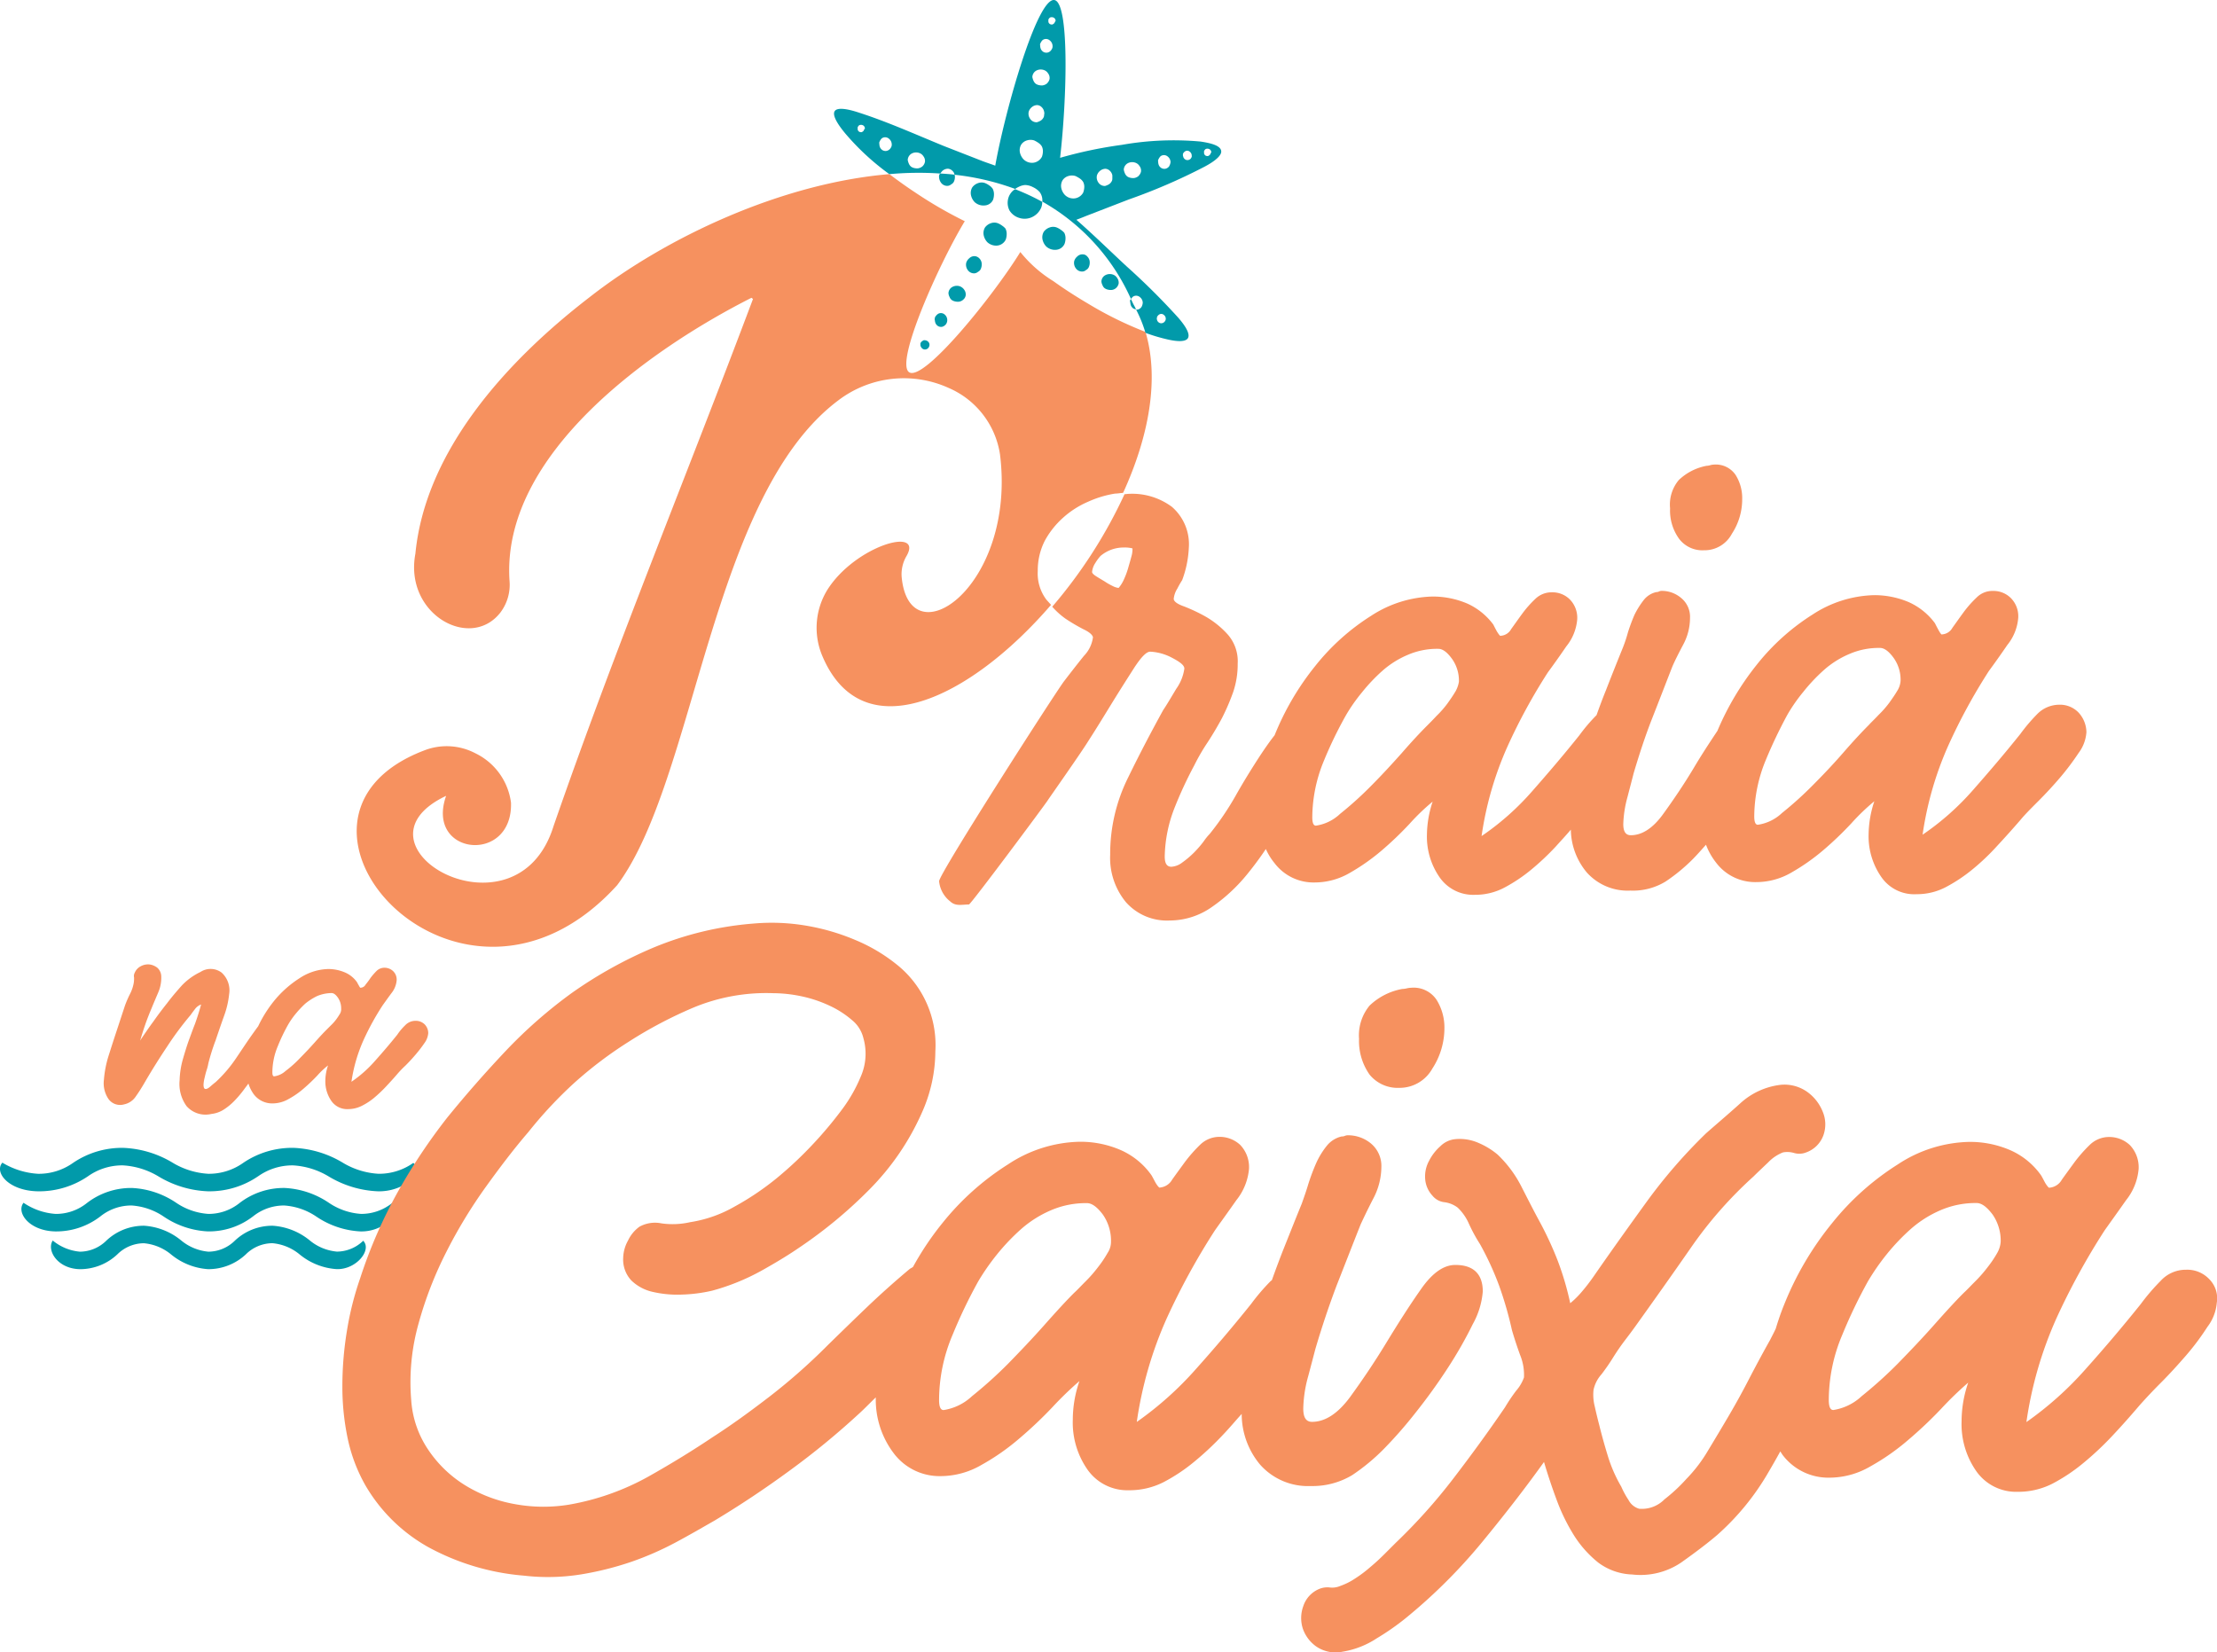 <svg xmlns="http://www.w3.org/2000/svg" width="218.711" height="163" viewBox="0 0 218.711 163">
  <g id="Logo_praia_Prancheta_1" data-name="Logo praia_Prancheta 1" transform="translate(-172.409 -239.684)">
    <g id="Grupo_197" data-name="Grupo 197" transform="translate(172.409 352.93)">
      <path id="Caminho_4806" data-name="Caminho 4806" d="M208.561,648.794a3.74,3.74,0,0,1,2.589-1.071,4.877,4.877,0,0,1,2.679,1.1,6.422,6.422,0,0,0,3.661,1.458c1.935.06,3.512-1.9,2.619-2.8a3.74,3.74,0,0,1-2.589,1.071,4.876,4.876,0,0,1-2.679-1.1A6.421,6.421,0,0,0,211.18,646a5.365,5.365,0,0,0-3.75,1.488,3.74,3.74,0,0,1-2.589,1.071,4.877,4.877,0,0,1-2.679-1.1A6.422,6.422,0,0,0,198.5,646a5.365,5.365,0,0,0-3.75,1.488,3.74,3.74,0,0,1-2.589,1.071,4.877,4.877,0,0,1-2.679-1.1c-.625.952.446,2.768,2.649,2.827a5.365,5.365,0,0,0,3.75-1.488,3.74,3.74,0,0,1,2.589-1.071,4.877,4.877,0,0,1,2.679,1.1,6.422,6.422,0,0,0,3.661,1.458,5.415,5.415,0,0,0,3.75-1.488Z" transform="translate(-184.278 -638.317)" fill="#019aaa" fill-rule="evenodd"/>
      <path id="Caminho_4807" data-name="Caminho 4807" d="M202.353,636.294a4.871,4.871,0,0,1,3.065-1.071,6.4,6.4,0,0,1,3.184,1.1,8.512,8.512,0,0,0,4.345,1.458c2.321.06,4.167-1.9,3.125-2.8a4.87,4.87,0,0,1-3.065,1.071,6.4,6.4,0,0,1-3.184-1.1,8.511,8.511,0,0,0-4.345-1.458,7.126,7.126,0,0,0-4.464,1.488,4.871,4.871,0,0,1-3.065,1.071,6.4,6.4,0,0,1-3.184-1.1,8.512,8.512,0,0,0-4.345-1.458,7.126,7.126,0,0,0-4.464,1.488,4.871,4.871,0,0,1-3.065,1.071,6.4,6.4,0,0,1-3.184-1.1c-.744.952.536,2.768,3.125,2.827a7.126,7.126,0,0,0,4.464-1.488,4.871,4.871,0,0,1,3.065-1.071,6.4,6.4,0,0,1,3.184,1.1,8.51,8.51,0,0,0,4.345,1.458,7.125,7.125,0,0,0,4.464-1.488Z" transform="translate(-177.386 -629.537)" fill="#019aaa" fill-rule="evenodd"/>
      <path id="Caminho_4808" data-name="Caminho 4808" d="M197.882,622.994a5.843,5.843,0,0,1,3.423-1.071,7.642,7.642,0,0,1,3.542,1.1,10.19,10.19,0,0,0,4.851,1.458c2.589.06,4.643-1.9,3.482-2.8a5.843,5.843,0,0,1-3.423,1.071,7.642,7.642,0,0,1-3.542-1.1,10.191,10.191,0,0,0-4.851-1.458,8.56,8.56,0,0,0-4.97,1.488,5.843,5.843,0,0,1-3.423,1.071,7.642,7.642,0,0,1-3.542-1.1,10.191,10.191,0,0,0-4.851-1.458,8.56,8.56,0,0,0-4.97,1.488,5.844,5.844,0,0,1-3.423,1.071,7.642,7.642,0,0,1-3.542-1.1c-.833.952.6,2.768,3.482,2.827a8.56,8.56,0,0,0,4.97-1.488,5.843,5.843,0,0,1,3.423-1.071,7.642,7.642,0,0,1,3.542,1.1,10.189,10.189,0,0,0,4.851,1.458,8.5,8.5,0,0,0,4.97-1.488Z" transform="translate(-172.409 -620.195)" fill="#019aaa" fill-rule="evenodd"/>
    </g>
    <g id="Grupo_198" data-name="Grupo 198" transform="translate(206.185 330.71)">
      <path id="Caminho_4809" data-name="Caminho 4809" d="M626.858,576.981a3.7,3.7,0,0,0,3.274-1.9,7.306,7.306,0,0,0,1.19-3.958,5.153,5.153,0,0,0-.774-2.827,2.717,2.717,0,0,0-2.5-1.19,2.291,2.291,0,0,0-.446.06,2.3,2.3,0,0,1-.446.06,6.294,6.294,0,0,0-3.214,1.637,4.6,4.6,0,0,0-1.042,3.274,5.752,5.752,0,0,0,1.042,3.542A3.57,3.57,0,0,0,626.858,576.981Z" transform="translate(-522.604 -560.682)" fill="#f6915f"/>
      <path id="Caminho_4810" data-name="Caminho 4810" d="M385.512,600.049a19.848,19.848,0,0,0,3.1-2.559,42.976,42.976,0,0,0,3.155-3.6q1.741-2.188,3.214-4.464a41.292,41.292,0,0,0,2.44-4.286,7.912,7.912,0,0,0,.982-3.214c0-1.726-.923-2.619-2.708-2.619-1.161,0-2.292.8-3.423,2.44-1.131,1.607-2.262,3.393-3.423,5.3s-2.351,3.661-3.542,5.3c-1.19,1.607-2.44,2.44-3.75,2.44-.6,0-.863-.446-.863-1.31a12.677,12.677,0,0,1,.476-3.155c.327-1.22.565-2.143.714-2.708.655-2.232,1.369-4.345,2.113-6.309.774-1.964,1.548-3.958,2.351-5.982.3-.655.714-1.518,1.25-2.559a6.756,6.756,0,0,0,.8-3.1,2.88,2.88,0,0,0-1.042-2.351,3.547,3.547,0,0,0-2.232-.8.8.8,0,0,0-.327.06.8.8,0,0,1-.327.06,2.63,2.63,0,0,0-1.458.923,7.812,7.812,0,0,0-1.042,1.7,20.956,20.956,0,0,0-.774,2.054c-.208.714-.446,1.369-.655,1.964-.6,1.458-1.22,3.036-1.9,4.732-.357.923-.714,1.875-1.042,2.8-.03.03-.06.06-.089.06a20.465,20.465,0,0,0-1.964,2.292c-1.815,2.262-3.631,4.4-5.476,6.458a33.285,33.285,0,0,1-5.8,5.179,38.273,38.273,0,0,1,2.976-10.268,68.333,68.333,0,0,1,4.732-8.631c.565-.8,1.28-1.786,2.113-2.976a5.731,5.731,0,0,0,1.25-3.1,3.17,3.17,0,0,0-.863-2.351,2.98,2.98,0,0,0-2.054-.8,2.729,2.729,0,0,0-1.9.774,14.3,14.3,0,0,0-1.518,1.726c-.476.655-.893,1.22-1.25,1.726a1.538,1.538,0,0,1-1.19.774c-.06.06-.208-.089-.446-.476-.208-.387-.357-.684-.446-.8a7.337,7.337,0,0,0-3.036-2.44,9.988,9.988,0,0,0-4.018-.8,13.255,13.255,0,0,0-7.053,2.232,26.208,26.208,0,0,0-6.458,5.774,29.147,29.147,0,0,0-2.917,4.345,2.619,2.619,0,0,1-.3.179q-2.187,1.83-4.2,3.75c-1.339,1.28-2.619,2.53-3.869,3.75a59.04,59.04,0,0,1-5.714,5.059c-1.935,1.488-3.809,2.857-5.714,4.077-1.815,1.22-3.929,2.53-6.309,3.869a24.758,24.758,0,0,1-7.827,2.768,15.587,15.587,0,0,1-5.387-.06,14.041,14.041,0,0,1-4.851-1.845,11.913,11.913,0,0,1-3.631-3.482,9.918,9.918,0,0,1-1.7-4.94,21.319,21.319,0,0,1,.714-7.5A37.489,37.489,0,0,1,296.168,578a48.484,48.484,0,0,1,3.929-6.458c1.458-2.024,2.827-3.809,4.137-5.327a41.833,41.833,0,0,1,4.524-4.851,39.831,39.831,0,0,1,5.387-4.077,42.568,42.568,0,0,1,6.369-3.363,18.734,18.734,0,0,1,7.887-1.428,13.853,13.853,0,0,1,2.887.327,12.608,12.608,0,0,1,2.708.923,9.392,9.392,0,0,1,2.173,1.4,3.274,3.274,0,0,1,1.131,1.786,5.6,5.6,0,0,1-.268,3.81,14.906,14.906,0,0,1-1.7,3.036,38.677,38.677,0,0,1-2.887,3.482,37.438,37.438,0,0,1-3.69,3.482,27.3,27.3,0,0,1-4.2,2.827,12.658,12.658,0,0,1-4.345,1.518,7.766,7.766,0,0,1-2.827.119,3.176,3.176,0,0,0-2.173.327,3.538,3.538,0,0,0-1.131,1.369,3.683,3.683,0,0,0-.476,1.7,3.017,3.017,0,0,0,.8,2.232,4.4,4.4,0,0,0,2.113,1.131,10.743,10.743,0,0,0,2.827.268,15.15,15.15,0,0,0,3.036-.387,21.836,21.836,0,0,0,4.851-1.964c1.548-.863,2.8-1.637,3.75-2.292a45.067,45.067,0,0,0,6.9-5.714,25.245,25.245,0,0,0,5.268-7.768,14.893,14.893,0,0,0,1.25-5.863,10.16,10.16,0,0,0-3.839-8.6,16.665,16.665,0,0,0-4.018-2.381,21.556,21.556,0,0,0-4.881-1.429,20.384,20.384,0,0,0-5.208-.208A32.269,32.269,0,0,0,316.584,548a42.8,42.8,0,0,0-8.036,4.464,46.854,46.854,0,0,0-6.577,5.774q-2.991,3.17-5.714,6.518a56.664,56.664,0,0,0-4.792,7.172,47.7,47.7,0,0,0-3.809,8.69,30.326,30.326,0,0,0-1.31,5.208,33.618,33.618,0,0,0-.446,5.446,24.727,24.727,0,0,0,.536,5.208,16.053,16.053,0,0,0,1.726,4.554,16.472,16.472,0,0,0,6.19,6.1,23.7,23.7,0,0,0,9.464,2.827,20.572,20.572,0,0,0,5.6-.119,30.706,30.706,0,0,0,5-1.25,30.394,30.394,0,0,0,4.345-1.9c1.339-.714,2.619-1.458,3.869-2.173q3.795-2.277,7.5-5a76.5,76.5,0,0,0,6.637-5.446c.6-.536,1.161-1.131,1.756-1.7a8.749,8.749,0,0,0,1.786,5.536,5.653,5.653,0,0,0,4.613,2.232,8.022,8.022,0,0,0,4.018-1.1,22.406,22.406,0,0,0,3.75-2.619,41.089,41.089,0,0,0,3.274-3.1,33.661,33.661,0,0,1,2.649-2.56,11.658,11.658,0,0,0-.655,3.809,8.1,8.1,0,0,0,1.458,4.94,4.8,4.8,0,0,0,4.077,2.024,7.431,7.431,0,0,0,3.423-.8,17.378,17.378,0,0,0,3.036-2.024A30.332,30.332,0,0,0,372.833,596c.625-.655,1.19-1.339,1.786-1.994a7.8,7.8,0,0,0,1.815,5,6.3,6.3,0,0,0,5,2.113A7.583,7.583,0,0,0,385.512,600.049Zm-24.137-21.9a11.075,11.075,0,0,1-.923,1.369,13.4,13.4,0,0,1-1.25,1.429c-.476.476-.833.863-1.131,1.131-.8.8-1.756,1.845-2.917,3.155s-2.351,2.559-3.571,3.809a42.4,42.4,0,0,1-3.571,3.214,5.265,5.265,0,0,1-2.8,1.369q-.446,0-.446-.982a16.523,16.523,0,0,1,1.339-6.458,49.575,49.575,0,0,1,2.53-5.268,22.58,22.58,0,0,1,1.845-2.649,20.962,20.962,0,0,1,2.381-2.5,11.009,11.009,0,0,1,2.917-1.845,8.7,8.7,0,0,1,3.571-.714c.506,0,1.012.387,1.577,1.131a4.525,4.525,0,0,1,.8,2.679A1.967,1.967,0,0,1,361.375,578.144Z" transform="translate(-285.9 -545.536)" fill="#f6915f"/>
      <path id="Caminho_4811" data-name="Caminho 4811" d="M693.281,618.445a2.984,2.984,0,0,0-2.292-.923,3.346,3.346,0,0,0-2.5,1.1,20.461,20.461,0,0,0-1.964,2.292c-1.815,2.262-3.631,4.4-5.476,6.458a33.285,33.285,0,0,1-5.8,5.179,38.275,38.275,0,0,1,2.976-10.268,68.316,68.316,0,0,1,4.732-8.631c.565-.8,1.28-1.786,2.113-2.976a5.73,5.73,0,0,0,1.25-3.1,3.17,3.17,0,0,0-.863-2.351,2.98,2.98,0,0,0-2.054-.8,2.73,2.73,0,0,0-1.9.774,14.31,14.31,0,0,0-1.518,1.726c-.476.655-.893,1.22-1.25,1.726a1.538,1.538,0,0,1-1.19.774c-.059.06-.208-.089-.446-.476-.208-.387-.357-.685-.446-.8a7.338,7.338,0,0,0-3.036-2.44,9.989,9.989,0,0,0-4.018-.8,13.255,13.255,0,0,0-7.054,2.232,26.208,26.208,0,0,0-6.458,5.774,30.756,30.756,0,0,0-4.732,8.036c-.327.8-.6,1.607-.833,2.381-.179.387-.387.774-.566,1.131-.655,1.161-1.31,2.381-1.964,3.631q-.982,1.92-2.054,3.75c-.714,1.22-1.429,2.411-2.113,3.542a14.606,14.606,0,0,1-2.113,2.768,16.744,16.744,0,0,1-2.173,2.024,3.106,3.106,0,0,1-2.5.923,1.717,1.717,0,0,1-1.042-.863,8.577,8.577,0,0,1-.714-1.31,14.2,14.2,0,0,1-1.31-2.976c-.3-.982-.6-2.024-.863-3.1-.149-.565-.3-1.19-.446-1.845a4.645,4.645,0,0,1-.119-1.637,3.335,3.335,0,0,1,.774-1.518,19.959,19.959,0,0,0,1.191-1.726c.357-.565.744-1.131,1.131-1.637s.744-.982,1.042-1.4c1.875-2.619,3.69-5.179,5.446-7.708a40.47,40.47,0,0,1,6.19-7.053c.357-.357.863-.833,1.458-1.4a4.068,4.068,0,0,1,1.458-.982,2.326,2.326,0,0,1,1.1.06,1.836,1.836,0,0,0,1.19-.06,2.812,2.812,0,0,0,1.7-1.7,3.205,3.205,0,0,0-.06-2.292,4.409,4.409,0,0,0-1.518-1.964,3.882,3.882,0,0,0-2.619-.714A7.118,7.118,0,0,0,647,601.124c-1.22,1.1-2.351,2.054-3.363,2.946a51.991,51.991,0,0,0-5.922,6.845c-1.786,2.47-3.512,4.881-5.179,7.292-.357.506-.714.982-1.1,1.429a9.013,9.013,0,0,1-1.19,1.19A28.865,28.865,0,0,0,629,616.6a33.913,33.913,0,0,0-1.7-3.69c-.6-1.1-1.19-2.262-1.845-3.542a11.587,11.587,0,0,0-2.381-3.214,7.448,7.448,0,0,0-1.845-1.131,4.616,4.616,0,0,0-2.292-.387,2.423,2.423,0,0,0-1.518.714,4.821,4.821,0,0,0-1.1,1.429,3.2,3.2,0,0,0-.387,1.726,2.7,2.7,0,0,0,.714,1.7,1.771,1.771,0,0,0,1.191.655,2.723,2.723,0,0,1,1.309.536,4.893,4.893,0,0,1,1.1,1.577,15.858,15.858,0,0,0,1.1,2.024,29.37,29.37,0,0,1,1.9,4.137,36.164,36.164,0,0,1,1.25,4.345c.208.714.476,1.548.8,2.44a5.171,5.171,0,0,1,.387,2.232,4.072,4.072,0,0,1-.774,1.31,17.572,17.572,0,0,0-1.1,1.637c-1.726,2.53-3.452,4.881-5.119,7.054a55.482,55.482,0,0,1-5.655,6.309l-1.1,1.1c-.446.446-.893.863-1.429,1.31A12.533,12.533,0,0,1,609,648a6.394,6.394,0,0,1-1.429.714,2,2,0,0,1-1.1.149,2.136,2.136,0,0,0-.982.149,2.771,2.771,0,0,0-1.577,1.7,3.409,3.409,0,0,0-.06,2.173,3.592,3.592,0,0,0,1.309,1.786,3.374,3.374,0,0,0,2.619.536,8.662,8.662,0,0,0,3.363-1.31,24.966,24.966,0,0,0,2.827-1.964,53.719,53.719,0,0,0,7.5-7.44c2.232-2.708,4.315-5.387,6.19-8.006q.536,1.83,1.25,3.75a18.92,18.92,0,0,0,1.7,3.482,10.832,10.832,0,0,0,2.381,2.679,5.9,5.9,0,0,0,3.363,1.19,7.162,7.162,0,0,0,4.851-1.19c1.339-.952,2.53-1.845,3.542-2.708a24.917,24.917,0,0,0,5-6.1c.417-.714.833-1.429,1.22-2.143.089.119.149.238.238.357a5.652,5.652,0,0,0,4.613,2.232,8.022,8.022,0,0,0,4.018-1.1,22.4,22.4,0,0,0,3.75-2.619,41.109,41.109,0,0,0,3.274-3.1,33.658,33.658,0,0,1,2.649-2.559,11.658,11.658,0,0,0-.655,3.809,8.1,8.1,0,0,0,1.458,4.94,4.8,4.8,0,0,0,4.077,2.024,7.431,7.431,0,0,0,3.422-.8,17.386,17.386,0,0,0,3.036-2.024,30.328,30.328,0,0,0,2.887-2.708c.953-1.012,1.845-2.024,2.708-3.036.506-.565,1.19-1.31,2.054-2.173s1.7-1.786,2.5-2.708a24.913,24.913,0,0,0,2.113-2.827,4.566,4.566,0,0,0,.923-2.381A2.681,2.681,0,0,0,693.281,618.445Zm-20.922-2.56a11.064,11.064,0,0,1-.923,1.369,13.407,13.407,0,0,1-1.25,1.429c-.476.476-.833.863-1.131,1.131-.8.8-1.756,1.845-2.917,3.155s-2.351,2.56-3.571,3.81A42.4,42.4,0,0,1,659,629.993a5.265,5.265,0,0,1-2.8,1.369q-.446,0-.446-.982a16.524,16.524,0,0,1,1.339-6.458,49.575,49.575,0,0,1,2.53-5.268A22.565,22.565,0,0,1,661.465,616a20.974,20.974,0,0,1,2.381-2.5,11.009,11.009,0,0,1,2.917-1.845,8.7,8.7,0,0,1,3.571-.714c.506,0,1.012.387,1.577,1.131a4.525,4.525,0,0,1,.8,2.679A2.561,2.561,0,0,1,672.358,615.886Z" transform="translate(-509.116 -583.278)" fill="#f6915f"/>
    </g>
    <path id="Caminho_4812" data-name="Caminho 4812" d="M238.506,565.3a1.233,1.233,0,0,0-.923-.357,1.379,1.379,0,0,0-1.012.446,5.533,5.533,0,0,0-.774.923c-.714.893-1.458,1.756-2.2,2.589a12.237,12.237,0,0,1-2.321,2.054,15.4,15.4,0,0,1,1.19-4.107,25.675,25.675,0,0,1,1.9-3.452c.238-.327.506-.714.863-1.19a2.353,2.353,0,0,0,.506-1.25,1.147,1.147,0,0,0-.357-.923,1.222,1.222,0,0,0-.833-.327,1.1,1.1,0,0,0-.774.3,6.542,6.542,0,0,0-.6.685,8.24,8.24,0,0,1-.506.685.576.576,0,0,1-.476.3c-.03.03-.089-.03-.179-.208-.089-.149-.149-.268-.179-.327a2.805,2.805,0,0,0-1.22-.982,4.191,4.191,0,0,0-1.607-.327,5.336,5.336,0,0,0-2.827.893,10.534,10.534,0,0,0-2.589,2.321,12.512,12.512,0,0,0-1.518,2.44c-.179.238-.327.446-.476.655-.6.833-1.161,1.7-1.726,2.53a13.291,13.291,0,0,1-1.994,2.321q-.179.134-.536.446c-.238.208-.417.268-.536.208-.089-.06-.119-.208-.119-.417a3.565,3.565,0,0,1,.119-.714,7.455,7.455,0,0,1,.208-.774,4.237,4.237,0,0,0,.149-.6c.119-.476.238-.863.357-1.25.119-.357.238-.714.357-1.012q.357-1.071.8-2.321a8.923,8.923,0,0,0,.536-2.232,2.363,2.363,0,0,0-.744-2.143,1.816,1.816,0,0,0-2.083-.06,6.239,6.239,0,0,0-1.845,1.339c-.536.6-1.012,1.161-1.458,1.756q-.714.893-1.339,1.786c-.446.6-.863,1.22-1.309,1.875a.109.109,0,0,1,.03-.089c.149-.506.3-.982.476-1.488s.387-1.042.625-1.607c.179-.446.387-.923.625-1.488a3.66,3.66,0,0,0,.327-1.637,1.179,1.179,0,0,0-.387-.863,1.61,1.61,0,0,0-.774-.327,1.512,1.512,0,0,0-.863.179,1.281,1.281,0,0,0-.6.655.649.649,0,0,0-.06.446,2.894,2.894,0,0,1-.03.536,3.783,3.783,0,0,1-.357,1.071,10.465,10.465,0,0,0-.506,1.161l-.774,2.351c-.268.8-.536,1.637-.8,2.47a10.657,10.657,0,0,0-.506,2.5,2.769,2.769,0,0,0,.446,1.9,1.41,1.41,0,0,0,1.548.536,1.819,1.819,0,0,0,1.161-.8c.3-.417.6-.893.923-1.458.714-1.22,1.429-2.351,2.143-3.423a31.381,31.381,0,0,1,2.321-3.125c.149-.208.3-.417.446-.6a1.268,1.268,0,0,1,.6-.446c-.179.655-.387,1.309-.6,1.9-.238.6-.446,1.19-.655,1.756-.208.6-.387,1.19-.565,1.815a8.475,8.475,0,0,0-.3,1.994,3.728,3.728,0,0,0,.685,2.56,2.493,2.493,0,0,0,2.44.774,2.857,2.857,0,0,0,1.25-.446,5.884,5.884,0,0,0,1.071-.893,10.646,10.646,0,0,0,.923-1.1c.149-.208.3-.387.417-.566a3.62,3.62,0,0,0,.536,1.071,2.269,2.269,0,0,0,1.845.893,3.2,3.2,0,0,0,1.607-.446,8.378,8.378,0,0,0,1.488-1.042,17.718,17.718,0,0,0,1.31-1.25,8.1,8.1,0,0,1,1.071-1.012,4.806,4.806,0,0,0-.268,1.518,3.366,3.366,0,0,0,.6,1.994,1.889,1.889,0,0,0,1.637.8,3,3,0,0,0,1.369-.327,6.162,6.162,0,0,0,1.22-.8,13.163,13.163,0,0,0,1.161-1.1c.387-.417.744-.8,1.1-1.22a10.551,10.551,0,0,1,.833-.863c.357-.357.684-.714,1.012-1.1s.6-.744.863-1.131a1.9,1.9,0,0,0,.357-.952A1.243,1.243,0,0,0,238.506,565.3Zm-8.393-1.012a5.578,5.578,0,0,1-.357.536,4.33,4.33,0,0,1-.506.565l-.446.446q-.491.491-1.161,1.25-.714.8-1.429,1.518a11.069,11.069,0,0,1-1.429,1.28,2.094,2.094,0,0,1-1.131.536c-.119,0-.179-.119-.179-.387a6.726,6.726,0,0,1,.536-2.589,17.86,17.86,0,0,1,1.012-2.113,7.746,7.746,0,0,1,.744-1.071,10.121,10.121,0,0,1,.952-1.012,5.928,5.928,0,0,1,1.161-.744,3.831,3.831,0,0,1,1.429-.3q.312,0,.625.446a1.83,1.83,0,0,1,.327,1.071A.9.9,0,0,1,230.114,564.293Z" transform="translate(-24.196 -224.546)" fill="#f6915f"/>
    <g id="Grupo_200" data-name="Grupo 200" transform="translate(207.6 239.684)">
      <g id="Grupo_199" data-name="Grupo 199" transform="translate(0 17.177)">
        <path id="Caminho_4813" data-name="Caminho 4813" d="M619.637,454.6a7.778,7.778,0,0,0-3.036.6,9.875,9.875,0,0,0-2.5,1.577,17.244,17.244,0,0,0-2.024,2.143,22.538,22.538,0,0,0-1.577,2.262,43.039,43.039,0,0,0-2.173,4.494,13.461,13.461,0,0,0-1.131,5.536c0,.565.119.833.357.833a4.3,4.3,0,0,0,2.381-1.161,35,35,0,0,0,3.036-2.738c1.042-1.042,2.054-2.143,3.036-3.244s1.815-2.024,2.5-2.708c.238-.238.565-.565.952-.982s.744-.8,1.071-1.22c.3-.417.565-.8.774-1.161a2.216,2.216,0,0,0,.327-1.012,3.841,3.841,0,0,0-.685-2.262C620.529,454.927,620.083,454.6,619.637,454.6Z" transform="translate(-512.987 -407.815)" fill="none"/>
        <path id="Caminho_4814" data-name="Caminho 4814" d="M535.333,422.029a4.477,4.477,0,0,0-.506.685,1.738,1.738,0,0,0-.327.893c0,.119.119.268.387.417.238.149.536.327.833.506s.6.327.833.476a1.472,1.472,0,0,0,.565.179,2.494,2.494,0,0,0,.506-.8,9.434,9.434,0,0,0,.417-1.1c.119-.387.238-.8.327-1.161a4.5,4.5,0,0,0,.149-.833,2.939,2.939,0,0,0-.833-.089A3.407,3.407,0,0,0,535.333,422.029Z" transform="translate(-461.927 -384.35)" fill="none"/>
        <path id="Caminho_4815" data-name="Caminho 4815" d="M766.307,454.4a7.778,7.778,0,0,0-3.036.6,9.875,9.875,0,0,0-2.5,1.577,17.243,17.243,0,0,0-2.024,2.143,22.525,22.525,0,0,0-1.577,2.262,38.151,38.151,0,0,0-2.143,4.494,13.463,13.463,0,0,0-1.131,5.536c0,.565.119.833.357.833a4.3,4.3,0,0,0,2.381-1.161,35,35,0,0,0,3.036-2.738c1.042-1.042,2.054-2.143,3.036-3.244s1.816-2.024,2.5-2.708c.238-.238.565-.565.952-.982s.744-.8,1.071-1.22c.3-.417.565-.8.774-1.161a2.216,2.216,0,0,0,.327-1.012,3.84,3.84,0,0,0-.685-2.262C767.17,454.727,766.723,454.4,766.307,454.4Z" transform="translate(-616.026 -407.674)" fill="none"/>
        <path id="Caminho_4816" data-name="Caminho 4816" d="M729.328,402.152a3.052,3.052,0,0,0,2.768-1.637,6.183,6.183,0,0,0,1.012-3.393,4.3,4.3,0,0,0-.655-2.411,2.36,2.36,0,0,0-2.143-1.012,1.494,1.494,0,0,0-.357.06,1.492,1.492,0,0,1-.357.06,5.4,5.4,0,0,0-2.738,1.4,3.765,3.765,0,0,0-.863,2.8,4.754,4.754,0,0,0,.893,3.006A2.879,2.879,0,0,0,729.328,402.152Z" transform="translate(-596.429 -365.04)" fill="#f6915f"/>
        <path id="Caminho_4817" data-name="Caminho 4817" d="M596.109,425.044a2.536,2.536,0,0,0-1.935-.774,3.053,3.053,0,0,0-2.143.923,17.136,17.136,0,0,0-1.667,1.964c-1.548,1.935-3.1,3.75-4.673,5.536a26.156,26.156,0,0,1-4.97,4.4,33.147,33.147,0,0,1,2.53-8.78,56.4,56.4,0,0,1,4.018-7.381c.506-.685,1.1-1.518,1.815-2.56a4.865,4.865,0,0,0,1.071-2.649,2.54,2.54,0,0,0-.744-1.994,2.423,2.423,0,0,0-1.756-.685,2.178,2.178,0,0,0-1.607.655,10.641,10.641,0,0,0-1.31,1.488c-.417.565-.744,1.042-1.071,1.488a1.251,1.251,0,0,1-1.012.655c-.059.06-.178-.089-.357-.417s-.3-.565-.357-.685a6.546,6.546,0,0,0-2.589-2.083,8.675,8.675,0,0,0-3.423-.685,11.583,11.583,0,0,0-6.042,1.9,22.07,22.07,0,0,0-5.506,4.94,27.628,27.628,0,0,0-3.9,6.548c-.774,1.161-1.577,2.381-2.351,3.69-.982,1.637-1.994,3.125-3.006,4.524s-2.083,2.083-3.185,2.083c-.506,0-.744-.357-.744-1.1a11.135,11.135,0,0,1,.417-2.679c.268-1.042.476-1.815.6-2.321.565-1.9,1.161-3.72,1.816-5.387s1.309-3.363,1.994-5.119c.238-.565.6-1.28,1.071-2.173a5.576,5.576,0,0,0,.685-2.649,2.4,2.4,0,0,0-.893-1.994,2.942,2.942,0,0,0-1.9-.685.594.594,0,0,0-.268.06.594.594,0,0,1-.268.06,2.187,2.187,0,0,0-1.25.8,8.344,8.344,0,0,0-.893,1.429,17.68,17.68,0,0,0-.655,1.756,13.571,13.571,0,0,1-.566,1.667c-.506,1.25-1.042,2.589-1.607,4.048-.327.8-.625,1.607-.923,2.44l-.03.03a17.125,17.125,0,0,0-1.667,1.964c-1.548,1.935-3.1,3.75-4.673,5.536a26.152,26.152,0,0,1-4.97,4.4,33.145,33.145,0,0,1,2.53-8.78,56.4,56.4,0,0,1,4.018-7.381c.506-.685,1.1-1.518,1.815-2.559a4.865,4.865,0,0,0,1.071-2.649,2.583,2.583,0,0,0-.744-1.994,2.423,2.423,0,0,0-1.756-.685,2.293,2.293,0,0,0-1.637.655,10.645,10.645,0,0,0-1.31,1.488c-.417.565-.744,1.042-1.071,1.488a1.251,1.251,0,0,1-1.012.655c-.06.06-.179-.089-.387-.417-.179-.327-.3-.565-.357-.685a6.547,6.547,0,0,0-2.589-2.083,8.676,8.676,0,0,0-3.423-.685,11.583,11.583,0,0,0-6.042,1.9,22.069,22.069,0,0,0-5.506,4.94,26.906,26.906,0,0,0-4.018,6.845c-.476.6-.923,1.25-1.4,1.964-.833,1.28-1.667,2.619-2.47,4.048a27.837,27.837,0,0,1-2.53,3.72,5.587,5.587,0,0,0-.6.744,10.466,10.466,0,0,1-.952,1.1,9.2,9.2,0,0,1-1.161.982,1.956,1.956,0,0,1-1.071.417c-.446,0-.655-.327-.655-1.012a13.755,13.755,0,0,1,1.012-4.911,40.312,40.312,0,0,1,1.9-4.077,20,20,0,0,1,1.31-2.262q.759-1.161,1.429-2.411a21.386,21.386,0,0,0,1.1-2.56,8.484,8.484,0,0,0,.446-2.8,4,4,0,0,0-1.012-2.917,8.957,8.957,0,0,0-2.143-1.726,16.891,16.891,0,0,0-2.143-1.012c-.685-.238-1.012-.506-1.012-.744a2.289,2.289,0,0,1,.357-1.012,8.522,8.522,0,0,1,.476-.833,10.447,10.447,0,0,0,.655-3.155,4.881,4.881,0,0,0-1.667-4.077,6.566,6.566,0,0,0-4.286-1.28c-.119,0-.238.03-.387.03A47.887,47.887,0,0,1,494.86,414.6a7.653,7.653,0,0,0,1.28,1.161,17.86,17.86,0,0,0,1.815,1.071c.565.268.863.536.923.774a3.23,3.23,0,0,1-.893,1.845c-.6.744-1.25,1.577-1.935,2.47-.714.893-12.351,19.018-12.351,19.762a2.875,2.875,0,0,0,1.1,1.994c.536.506,1.161.3,1.845.3.179,0,7.619-10,7.768-10.268.089-.149,3.363-4.792,4.048-5.923.714-1.1,1.458-2.321,2.262-3.631s1.548-2.47,2.232-3.542c.685-1.042,1.19-1.577,1.577-1.577a5.091,5.091,0,0,1,2.143.6c.8.417,1.22.744,1.22,1.071a4.521,4.521,0,0,1-.8,1.994c-.536.893-.952,1.607-1.28,2.083-1.131,2.054-2.292,4.256-3.452,6.637a16.9,16.9,0,0,0-1.786,7.649,6.865,6.865,0,0,0,1.548,4.673,5.4,5.4,0,0,0,4.315,1.815,7.252,7.252,0,0,0,4.137-1.309,16.809,16.809,0,0,0,3.482-3.214c.655-.8,1.28-1.637,1.875-2.53a6.108,6.108,0,0,0,.863,1.4,4.822,4.822,0,0,0,3.958,1.9,6.88,6.88,0,0,0,3.423-.923,20.524,20.524,0,0,0,3.184-2.232A33.763,33.763,0,0,0,530.128,436a21.1,21.1,0,0,1,2.262-2.173,10.637,10.637,0,0,0-.565,3.244,7.034,7.034,0,0,0,1.25,4.226,4.032,4.032,0,0,0,3.482,1.726,6.129,6.129,0,0,0,2.917-.714,15.675,15.675,0,0,0,2.589-1.726,25.459,25.459,0,0,0,2.47-2.321c.506-.565,1.012-1.1,1.488-1.667a6.715,6.715,0,0,0,1.577,4.226,5.4,5.4,0,0,0,4.286,1.786,6.169,6.169,0,0,0,3.482-.893,17.338,17.338,0,0,0,2.649-2.173c.417-.417.863-.923,1.339-1.458a6.6,6.6,0,0,0,1.012,1.786,4.822,4.822,0,0,0,3.958,1.9,6.88,6.88,0,0,0,3.423-.923,20.52,20.52,0,0,0,3.185-2.232,33.763,33.763,0,0,0,2.768-2.649,21.091,21.091,0,0,1,2.262-2.173,10.635,10.635,0,0,0-.565,3.244,7.033,7.033,0,0,0,1.25,4.226,3.939,3.939,0,0,0,3.482,1.7,6.129,6.129,0,0,0,2.917-.714,15.677,15.677,0,0,0,2.589-1.726,22.21,22.21,0,0,0,2.44-2.321q1.205-1.295,2.321-2.589c.417-.506,1.012-1.1,1.756-1.845s1.458-1.518,2.143-2.321a25.549,25.549,0,0,0,1.815-2.411,3.851,3.851,0,0,0,.774-2.054A2.909,2.909,0,0,0,596.109,425.044Zm-93.451-15.357c-.089.357-.208.744-.327,1.161a7.772,7.772,0,0,1-.417,1.1,3.39,3.39,0,0,1-.506.8,1.635,1.635,0,0,1-.565-.179,6.371,6.371,0,0,1-.833-.476c-.3-.179-.6-.357-.833-.506s-.387-.3-.387-.417a1.94,1.94,0,0,1,.327-.893,4.474,4.474,0,0,1,.506-.685,3.533,3.533,0,0,1,2.321-.833,2.939,2.939,0,0,1,.833.089A2.584,2.584,0,0,1,502.658,409.687Zm31.964,13.3c-.208.357-.476.744-.774,1.161a9.83,9.83,0,0,1-1.071,1.22c-.387.417-.714.744-.952.982-.685.685-1.518,1.577-2.5,2.708-.982,1.1-1.994,2.2-3.036,3.244a34.992,34.992,0,0,1-3.036,2.738,4.384,4.384,0,0,1-2.381,1.161c-.238,0-.357-.268-.357-.833a14.73,14.73,0,0,1,1.131-5.536,40.273,40.273,0,0,1,2.173-4.494,16.482,16.482,0,0,1,1.577-2.262,17.248,17.248,0,0,1,2.024-2.143,9.109,9.109,0,0,1,2.5-1.577,7.277,7.277,0,0,1,3.036-.6q.625,0,1.339.982a3.7,3.7,0,0,1,.685,2.262A2.843,2.843,0,0,1,534.622,422.991Zm43.6-.089c-.208.357-.476.744-.774,1.161a9.833,9.833,0,0,1-1.071,1.22c-.387.417-.714.714-.952.982-.684.685-1.518,1.577-2.5,2.708s-1.994,2.2-3.036,3.244a34.985,34.985,0,0,1-3.036,2.738,4.384,4.384,0,0,1-2.381,1.161c-.238,0-.357-.268-.357-.833a14.727,14.727,0,0,1,1.131-5.536,46.973,46.973,0,0,1,2.143-4.494,16.478,16.478,0,0,1,1.577-2.262,17.238,17.238,0,0,1,2.024-2.143,9.111,9.111,0,0,1,2.5-1.577,7.277,7.277,0,0,1,3.036-.6q.625,0,1.339.982a3.7,3.7,0,0,1,.685,2.262A2.116,2.116,0,0,1,578.222,422.9Z" transform="translate(-426.246 -371.92)" fill="#f6915f"/>
        <path id="Caminho_4818" data-name="Caminho 4818" d="M357.838,336.566a6.45,6.45,0,0,1,.685-2.976,8.461,8.461,0,0,1,1.815-2.292,8.956,8.956,0,0,1,2.47-1.577,10.35,10.35,0,0,1,2.649-.8,4.475,4.475,0,0,0,.6-.06.441.441,0,0,0,.208-.03c2.5-5.476,3.6-11.161,2.2-15.863a35.98,35.98,0,0,1-5.684-2.8c-1.161-.684-2.321-1.429-3.393-2.2a12.694,12.694,0,0,1-3.274-2.887.1.1,0,0,1-.03.06c-2.589,4.2-9.434,12.708-10.922,11.815-1.458-.893,2.887-10.625,5.476-14.911a41.657,41.657,0,0,1-4.881-2.827c-.863-.565-1.726-1.19-2.56-1.815-10.625.893-22.024,6.22-29.613,12.172-8.155,6.28-16.16,15.119-17.143,25.268-1.131,5.982,5.446,9.613,8.393,5.8a4.544,4.544,0,0,0,.893-3.125c-.833-12.47,13.869-22.857,23.869-27.916l.149.119c-6.607,17.589-13.542,34.315-19.672,51.993-3.661,11.845-20.952,1.935-10.6-2.976-2.083,5.893,6.577,6.786,6.4.685a6.311,6.311,0,0,0-3.512-4.881,6.087,6.087,0,0,0-5.089-.268c-17.53,6.726,3.571,30.357,19.077,13.274,7.768-10.387,9.226-38.392,21.815-47.827a10.679,10.679,0,0,1,10.893-1.22,8.519,8.519,0,0,1,5.059,6.577c1.607,13.036-8.9,20.208-9.7,12.113a3.521,3.521,0,0,1,.476-2.113c1.7-2.946-5.089-1.012-7.827,3.363a7.141,7.141,0,0,0-.446,6.577c3.958,9.2,14.494,4.2,22.529-5.119-.149-.179-.327-.357-.476-.536A4.294,4.294,0,0,1,357.838,336.566Z" transform="translate(-290.652 -297.4)" fill="#f6915f"/>
      </g>
      <path id="Caminho_4819" data-name="Caminho 4819" d="M485.008,253.647a29.312,29.312,0,0,0-7.738.327,42.747,42.747,0,0,0-6.1,1.28c.685-5.982.923-15.327-.565-15.565-1.667-.268-4.821,10.684-5.833,16.339-.476-.179-.952-.327-1.4-.506l-3.661-1.429c-2.768-1.131-5.536-2.381-8.393-3.3-1.25-.417-2.143-.506-2.381-.149s.149,1.131,1.012,2.173a24.53,24.53,0,0,0,4.375,4.048,31.615,31.615,0,0,1,5.03-.06,1.632,1.632,0,0,1,.208-.268.856.856,0,0,1,.536-.208.693.693,0,0,1,.446.208.622.622,0,0,1,.208.387,25.037,25.037,0,0,1,5.982,1.4,2.218,2.218,0,0,1,.357-.208,1.655,1.655,0,0,1,.625-.179,1.767,1.767,0,0,1,.774.208,2.058,2.058,0,0,1,.655.476,1.335,1.335,0,0,1,.268.952,20.73,20.73,0,0,1,8.75,9.613c.03-.03.03-.089.089-.119a.463.463,0,0,1,.238-.179.569.569,0,0,1,.565.119.723.723,0,0,1,.268.536.969.969,0,0,1-.119.417.617.617,0,0,1-.387.268h-.149a12.728,12.728,0,0,1,.923,2.292,16.446,16.446,0,0,0,1.964.6c1.19.3,2.024.3,2.232-.089s-.179-1.1-.952-1.994a68.838,68.838,0,0,0-5.119-5.089c-1.637-1.518-3.244-3.1-4.94-4.583.417-.149.833-.327,1.22-.476l3.929-1.518a57.613,57.613,0,0,0,7.5-3.244c1.071-.565,1.7-1.131,1.637-1.548C487,254.093,486.228,253.825,485.008,253.647Zm-33.214-1.071a.534.534,0,0,1-.208.149.507.507,0,0,1-.208-.03.359.359,0,0,1-.149-.149.268.268,0,0,1-.03-.149v-.149c0-.06.06-.089.089-.149a.253.253,0,0,1,.149-.089.436.436,0,0,1,.327.06.366.366,0,0,1,.149.3A.48.48,0,0,0,451.794,252.575Zm2.649,1.726a.617.617,0,0,1-.387.268.6.6,0,0,1-.387-.06.651.651,0,0,1-.268-.3.87.87,0,0,1-.06-.268c0-.089-.03-.179,0-.238a1.208,1.208,0,0,1,.149-.268.463.463,0,0,1,.238-.179.569.569,0,0,1,.565.119.724.724,0,0,1,.268.536A.549.549,0,0,1,454.443,254.3Zm3.155,1.786a.871.871,0,0,1-.476.208,1.22,1.22,0,0,1-.327-.03.892.892,0,0,1-.3-.119.756.756,0,0,1-.238-.3,1.47,1.47,0,0,1-.119-.387.767.767,0,0,1,.387-.625.933.933,0,0,1,.744-.06.77.77,0,0,1,.417.327.746.746,0,0,1,.149.565A.848.848,0,0,1,457.6,256.087Zm11.786-.952a1.114,1.114,0,0,1-.833.6,1.176,1.176,0,0,1-.982-.327,1.419,1.419,0,0,1-.357-.655,1.085,1.085,0,0,1,.119-.8,1.019,1.019,0,0,1,.565-.417,1.171,1.171,0,0,1,.714,0,2.978,2.978,0,0,1,.417.238,1.143,1.143,0,0,1,.327.327,1.019,1.019,0,0,1,.119.536A1.651,1.651,0,0,1,469.383,255.135Zm.208-4.107a.5.5,0,0,1-.089.3.768.768,0,0,1-.268.268,1.821,1.821,0,0,1-.357.149.753.753,0,0,1-.655-.327.884.884,0,0,1-.149-.714.914.914,0,0,1,.3-.446.855.855,0,0,1,.536-.208.693.693,0,0,1,.446.208.819.819,0,0,1,.238.446A.609.609,0,0,1,469.591,251.028Zm.3-3.125a.872.872,0,0,1-.476.208,1.22,1.22,0,0,1-.327-.03.892.892,0,0,1-.3-.119.755.755,0,0,1-.238-.3,1.475,1.475,0,0,1-.119-.387.767.767,0,0,1,.387-.625.933.933,0,0,1,.744-.06.77.77,0,0,1,.417.327.746.746,0,0,1,.149.565A.849.849,0,0,1,469.889,247.9Zm.417-3.3a.617.617,0,0,1-.387.268.6.6,0,0,1-.387-.06.651.651,0,0,1-.268-.3.87.87,0,0,1-.06-.268c0-.089-.03-.179,0-.238a1.2,1.2,0,0,1,.149-.268.463.463,0,0,1,.238-.179.569.569,0,0,1,.565.119.723.723,0,0,1,.268.536A.549.549,0,0,1,470.306,244.6Zm.3-2.649a.534.534,0,0,1-.208.149.507.507,0,0,1-.208-.03.359.359,0,0,1-.149-.149.269.269,0,0,1-.03-.149v-.149c0-.06.06-.089.089-.149a.253.253,0,0,1,.149-.089.436.436,0,0,1,.327.06.366.366,0,0,1,.149.3C470.663,241.8,470.663,241.891,470.6,241.951Zm10.119,29.018a.547.547,0,0,1,.3-.3.388.388,0,0,1,.387.089.465.465,0,0,1,.179.357.415.415,0,0,1-.089.268.434.434,0,0,1-.268.179.42.42,0,0,1-.268-.03.469.469,0,0,1-.208-.208c-.03-.06-.03-.119-.06-.179A.377.377,0,0,0,480.722,270.968Zm-7.262-12.321a1.113,1.113,0,0,1-.833.6,1.176,1.176,0,0,1-.982-.327,1.419,1.419,0,0,1-.357-.655,1.085,1.085,0,0,1,.119-.8,1.019,1.019,0,0,1,.565-.417,1.171,1.171,0,0,1,.714,0,2.968,2.968,0,0,1,.417.238,1.142,1.142,0,0,1,.327.327,1.019,1.019,0,0,1,.119.536A1.649,1.649,0,0,1,473.46,258.647Zm2.857-1.339a.5.5,0,0,1-.089.3.768.768,0,0,1-.268.268,1.825,1.825,0,0,1-.357.149.753.753,0,0,1-.655-.327.884.884,0,0,1-.149-.714.914.914,0,0,1,.3-.446.855.855,0,0,1,.536-.208.693.693,0,0,1,.446.208.819.819,0,0,1,.238.446Zm2.589-.268a.871.871,0,0,1-.476.208,1.222,1.222,0,0,1-.327-.03.892.892,0,0,1-.3-.119.755.755,0,0,1-.238-.3,1.475,1.475,0,0,1-.119-.387.767.767,0,0,1,.387-.625.933.933,0,0,1,.744-.06.77.77,0,0,1,.417.327.746.746,0,0,1,.149.565A.848.848,0,0,1,478.907,257.04Zm3.036-.982a.617.617,0,0,1-.387.268.6.6,0,0,1-.387-.06.651.651,0,0,1-.268-.3.868.868,0,0,1-.06-.268c0-.089-.03-.179,0-.238a1.208,1.208,0,0,1,.149-.268.463.463,0,0,1,.238-.179.569.569,0,0,1,.565.119.723.723,0,0,1,.268.536A.97.97,0,0,1,481.942,256.057Zm2.143-.774a.433.433,0,0,1-.268.179.42.42,0,0,1-.268-.03.469.469,0,0,1-.208-.208c-.03-.06-.03-.119-.06-.179v-.179a.547.547,0,0,1,.3-.3.388.388,0,0,1,.387.089.465.465,0,0,1,.179.357A.3.3,0,0,1,484.085,255.284Zm1.875-.357a.534.534,0,0,1-.208.149.507.507,0,0,1-.208-.03.359.359,0,0,1-.149-.149.269.269,0,0,1-.03-.149V254.6c0-.06.06-.089.089-.149a.253.253,0,0,1,.149-.089.436.436,0,0,1,.327.06.366.366,0,0,1,.149.3C486.02,254.778,486.02,254.867,485.96,254.927Z" transform="translate(-401.78 -239.684)" fill="#019aaa"/>
      <path id="Caminho_4820" data-name="Caminho 4820" d="M506.446,303.471a1.663,1.663,0,0,0,.149,1.012,1.692,1.692,0,0,0,.952.744,1.742,1.742,0,0,0,1.1,0,1.809,1.809,0,0,0,1.1-1.042,1.686,1.686,0,0,0,.089-.536,21.919,21.919,0,0,0-2.679-1.25c-.06.06-.149.089-.208.149A1.583,1.583,0,0,0,506.446,303.471Z" transform="translate(-442.207 -283.735)" fill="#019aaa"/>
      <path id="Caminho_4821" data-name="Caminho 4821" d="M519.748,315.18a1.9,1.9,0,0,0-.417-.238.986.986,0,0,0-.714,0,1.179,1.179,0,0,0-.565.417,1.085,1.085,0,0,0-.119.8,1.418,1.418,0,0,0,.357.655,1.279,1.279,0,0,0,.982.327.99.99,0,0,0,.833-.6,1.685,1.685,0,0,0,.089-.536,1.168,1.168,0,0,0-.119-.536A1.559,1.559,0,0,0,519.748,315.18Z" transform="translate(-450.27 -292.497)" fill="#019aaa"/>
      <path id="Caminho_4822" data-name="Caminho 4822" d="M500.248,313.78a1.9,1.9,0,0,0-.417-.238.986.986,0,0,0-.714,0,1.179,1.179,0,0,0-.565.417,1.085,1.085,0,0,0-.119.8,1.419,1.419,0,0,0,.357.655,1.279,1.279,0,0,0,.982.327,1.047,1.047,0,0,0,.833-.6,1.684,1.684,0,0,0,.089-.536,1.168,1.168,0,0,0-.119-.536A1.558,1.558,0,0,0,500.248,313.78Z" transform="translate(-436.573 -291.514)" fill="#019aaa"/>
      <path id="Caminho_4823" data-name="Caminho 4823" d="M496.4,301.879a1.684,1.684,0,0,0,.089-.536,1.167,1.167,0,0,0-.119-.536,1.143,1.143,0,0,0-.327-.327,1.9,1.9,0,0,0-.417-.238.986.986,0,0,0-.714,0,1.179,1.179,0,0,0-.565.417,1.085,1.085,0,0,0-.119.8,1.419,1.419,0,0,0,.357.655,1.279,1.279,0,0,0,.982.327A.961.961,0,0,0,496.4,301.879Z" transform="translate(-433.623 -282.172)" fill="#019aaa"/>
      <path id="Caminho_4824" data-name="Caminho 4824" d="M529.28,324a.717.717,0,0,0-.536.208.915.915,0,0,0-.3.446.884.884,0,0,0,.149.714.753.753,0,0,0,.655.327.549.549,0,0,0,.357-.149.584.584,0,0,0,.268-.268,1.132,1.132,0,0,0,.089-.3,1.205,1.205,0,0,0,0-.327.818.818,0,0,0-.238-.446A.575.575,0,0,0,529.28,324Z" transform="translate(-457.659 -298.906)" fill="#019aaa"/>
      <path id="Caminho_4825" data-name="Caminho 4825" d="M493.479,324.6a.717.717,0,0,0-.536.208.914.914,0,0,0-.3.446.884.884,0,0,0,.149.714.753.753,0,0,0,.655.327.619.619,0,0,0,.357-.149.584.584,0,0,0,.268-.268,1.133,1.133,0,0,0,.089-.3,1.208,1.208,0,0,0,0-.327.819.819,0,0,0-.238-.446A.693.693,0,0,0,493.479,324.6Z" transform="translate(-432.514 -299.328)" fill="#019aaa"/>
      <path id="Caminho_4826" data-name="Caminho 4826" d="M483.861,298.093a.753.753,0,0,0,.655.327.618.618,0,0,0,.357-.149.584.584,0,0,0,.268-.268,1.135,1.135,0,0,0,.089-.3,1.208,1.208,0,0,0,0-.327c0-.03-.03-.03-.03-.06-.476-.06-.952-.089-1.429-.119l-.089.179A1.035,1.035,0,0,0,483.861,298.093Z" transform="translate(-426.228 -280.082)" fill="#019aaa"/>
      <path id="Caminho_4827" data-name="Caminho 4827" d="M538.631,330.578a.933.933,0,0,0-.744.06.729.729,0,0,0-.387.625.97.97,0,0,0,.119.387.594.594,0,0,0,.238.3.891.891,0,0,0,.3.119,1.221,1.221,0,0,0,.327.03.766.766,0,0,0,.476-.208.849.849,0,0,0,.238-.417.781.781,0,0,0-.149-.565A.77.77,0,0,0,538.631,330.578Z" transform="translate(-464.034 -303.49)" fill="#019aaa"/>
      <path id="Caminho_4828" data-name="Caminho 4828" d="M487.931,334.477a.933.933,0,0,0-.744.06.729.729,0,0,0-.387.625.969.969,0,0,0,.119.387.594.594,0,0,0,.238.3.891.891,0,0,0,.3.119,1.221,1.221,0,0,0,.327.03.766.766,0,0,0,.476-.208.67.67,0,0,0,.238-.417.78.78,0,0,0-.149-.565A.9.9,0,0,0,487.931,334.477Z" transform="translate(-428.423 -306.229)" fill="#019aaa"/>
      <path id="Caminho_4829" data-name="Caminho 4829" d="M547.03,339.187a.872.872,0,0,0,.059.268.652.652,0,0,0,.268.3.7.7,0,0,0,.238.06c-.089-.149-.149-.3-.238-.446-.089-.179-.179-.357-.268-.565-.03.03-.059.089-.089.119A.823.823,0,0,0,547.03,339.187Z" transform="translate(-470.707 -309.301)" fill="#019aaa"/>
      <path id="Caminho_4830" data-name="Caminho 4830" d="M482.634,343.5a.716.716,0,0,0-.238.179c-.06.089-.149.149-.149.268a.326.326,0,0,0,0,.238.87.87,0,0,0,.06.268.651.651,0,0,0,.268.3.6.6,0,0,0,.387.06.708.708,0,0,0,.387-.268.683.683,0,0,0,.119-.417.721.721,0,0,0-.268-.536A.558.558,0,0,0,482.634,343.5Z" transform="translate(-425.21 -312.572)" fill="#019aaa"/>
      <path id="Caminho_4831" data-name="Caminho 4831" d="M477.8,352.474c-.06.03-.119.089-.179.119a.623.623,0,0,0-.119.179v.179a.424.424,0,0,0,.06.179.469.469,0,0,0,.208.208.42.42,0,0,0,.268.03.433.433,0,0,0,.268-.179.48.48,0,0,0,.089-.268.424.424,0,0,0-.179-.357A.541.541,0,0,0,477.8,352.474Z" transform="translate(-421.891 -318.898)" fill="#019aaa"/>
    </g>
  </g>
</svg>
